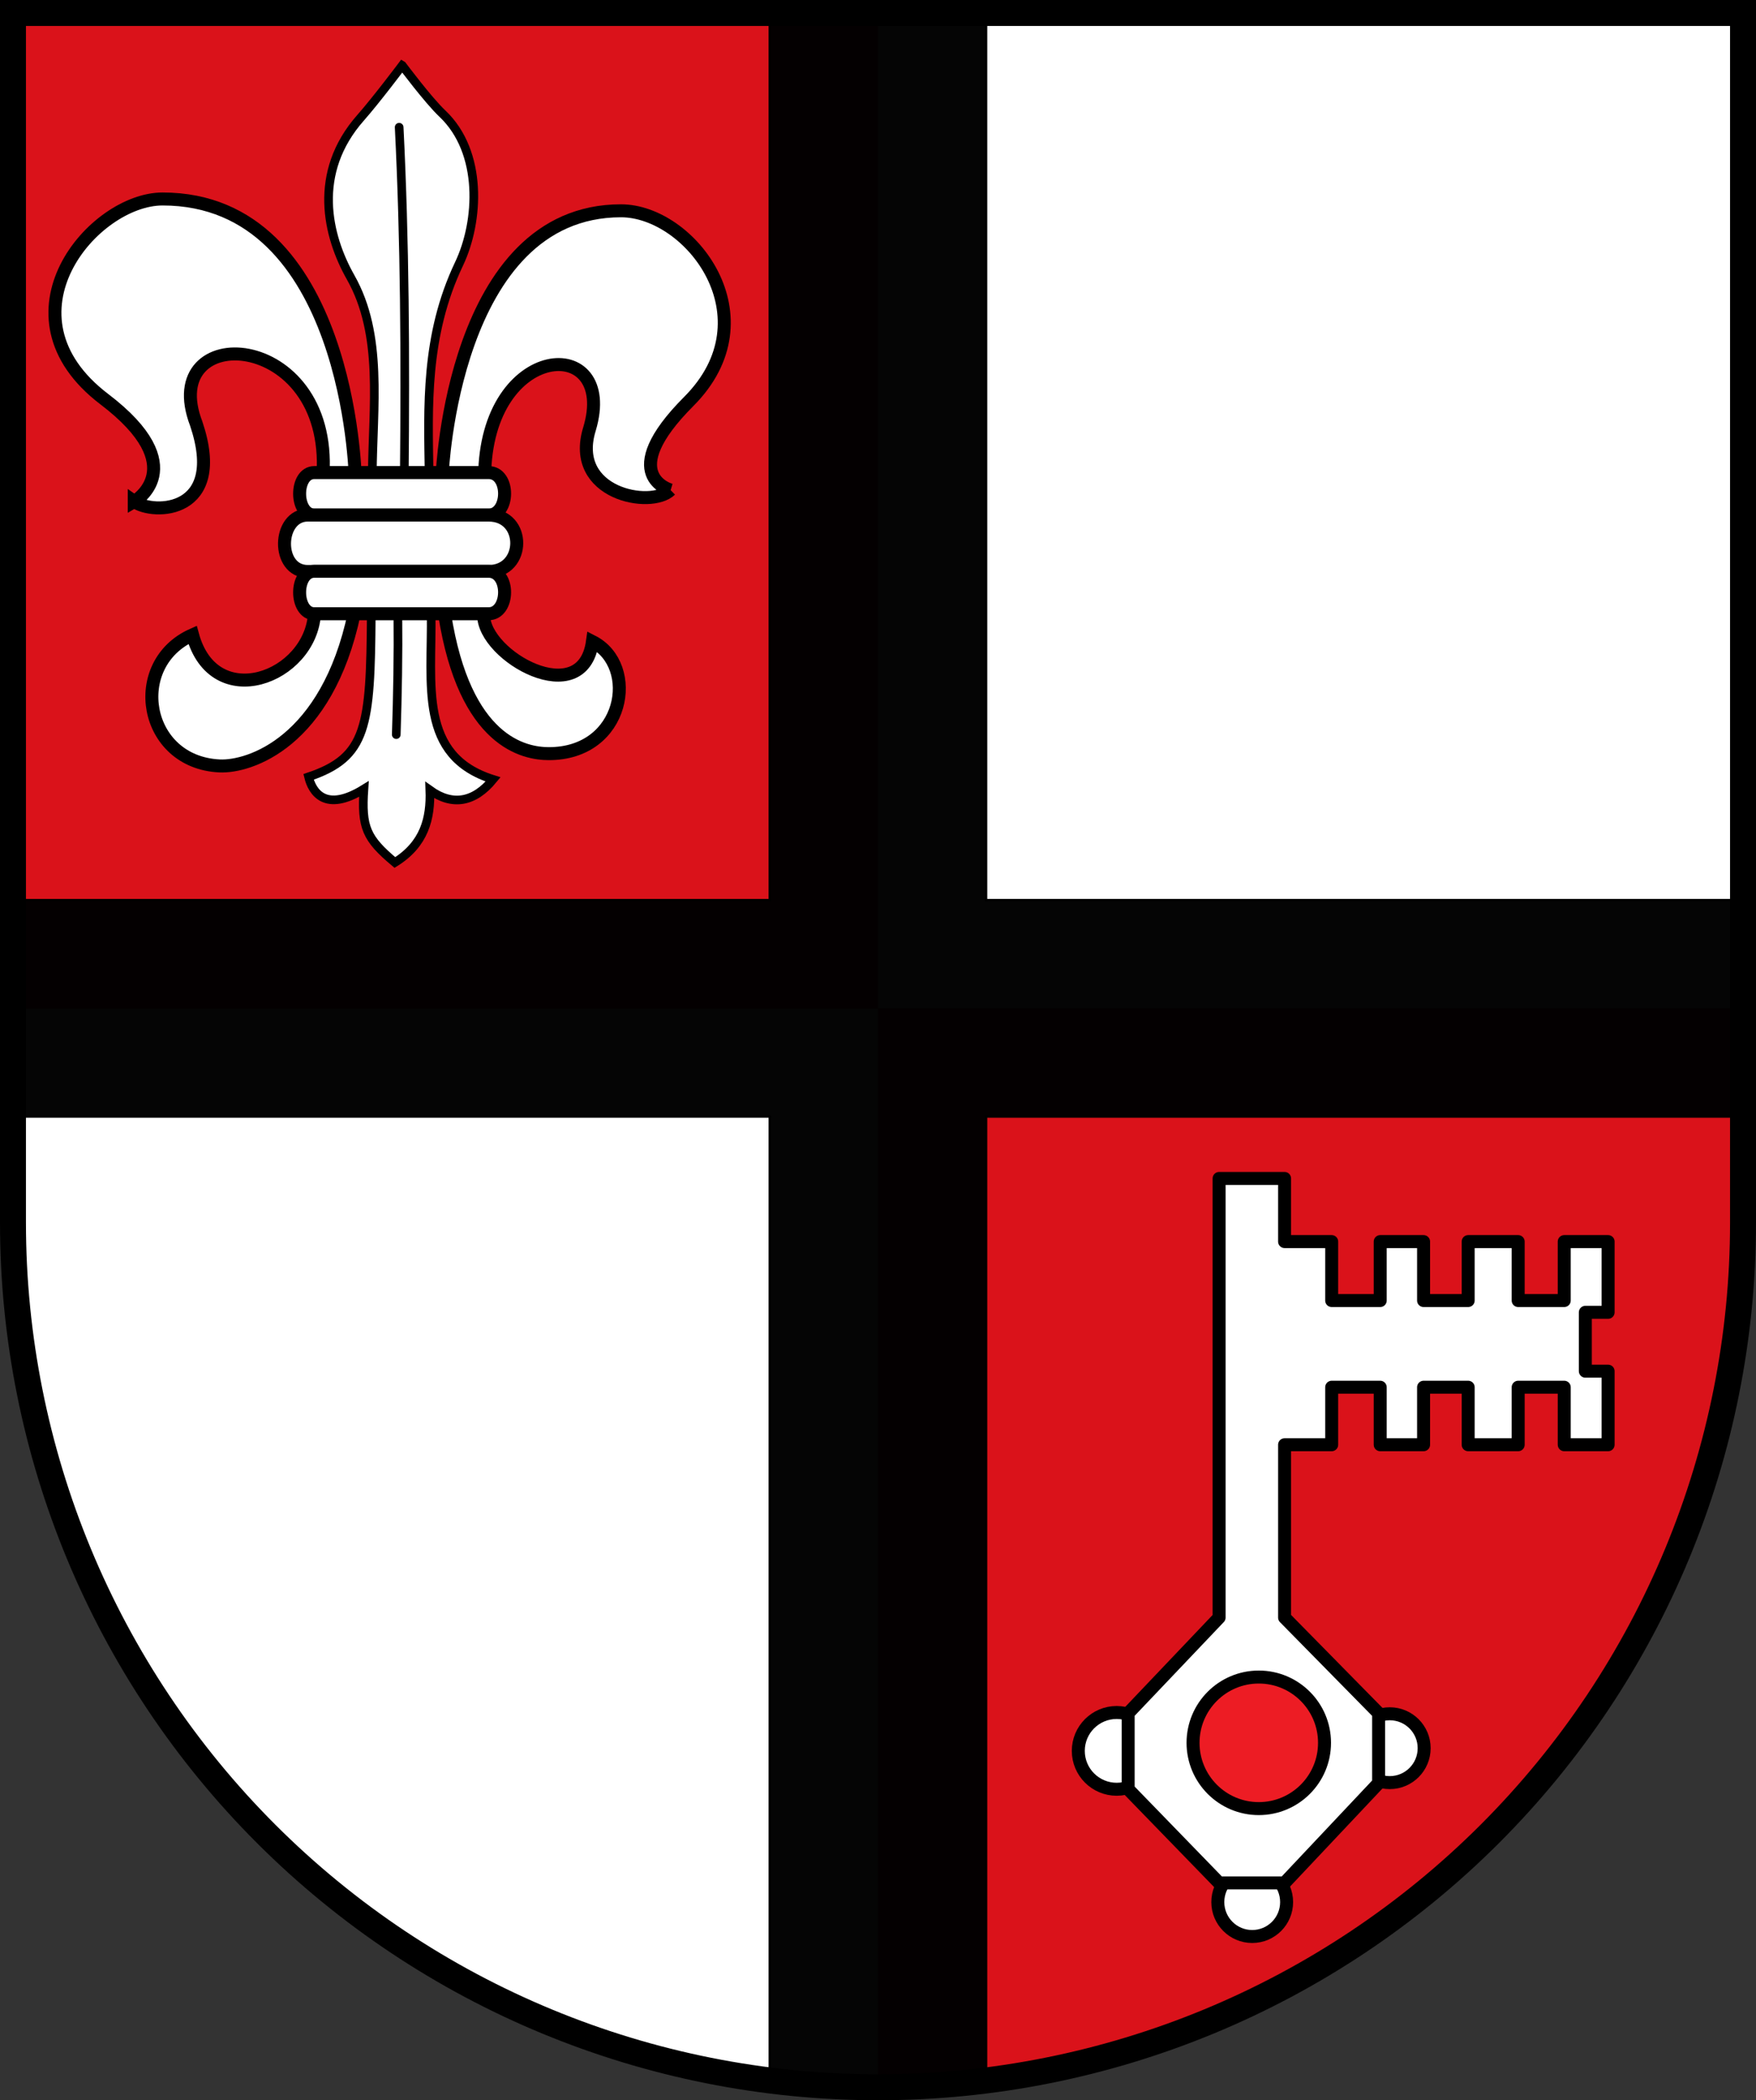 <?xml version="1.0" encoding="UTF-8"?>
<!-- Created with Inkscape (http://www.inkscape.org/) -->
<svg width="203mm" height="242.65mm" version="1.1" viewBox="0 0 203 242.65" xmlns="http://www.w3.org/2000/svg">
 <rect x="0" y="0" width="203" height="242.65" fill="#333333" stroke="none"/>
 <title>Stadtwappen Medebach</title>
 <g transform="translate(449.99 94.199)">
  <g>
   <path d="m-248.49 22.301v-115h-100v115z" fill="#fff"/>
   <path d="m-448.49 22.301 3.1e-4 24.766c-3e-5 26.49 10.536 51.896 29.289 70.628 18.754 18.732 44.189 29.255 70.71 29.255l7e-5 -124.65z" fill="#fff"/>
   <path d="m-348.49 22.301-7e-5 124.65c26.522 3e-5 51.957-10.523 70.711-29.255 18.754-18.732 29.289-44.137 29.289-70.628l1e-5 -24.766z" fill="#da121a"/>
   <path d="m-348.49 22.301v-115h-100v115z" fill="#da121a"/>
  </g>
  <path d="m-361-92.699v102.5h-87.504l-1e-5 25.001h87.504v112.5h25.001v-112.5h87.504v-25.001h-87.504v-102.5z" fill-rule="evenodd" opacity=".98" stroke="#000" stroke-width=".282px"/>
  <g fill="#fff" stroke="#000" stroke-linejoin="round" stroke-width="1.5">
   <g stroke-linecap="round">
    <circle cx="-289.33" cy="107.78" r="3.977"/>
    <circle cx="-305.23" cy="125.56" r="3.977"/>
    <circle cx="-320.9" cy="108.09" r="4.435"/>
   </g>
   <path d="m-319.57 112.52v-8.782l10.512-11.048v-50.736h7.57v7.295h5.446v6.813h5.609v-6.813h5.013v6.813h5.156v-6.813h5.78v6.813h5.325v-6.813h5.072v8.173h-2.634v6.799h2.634v8.499h-5.072v-6.644h-5.325v6.644h-5.78v-6.644h-5.156v6.644h-5.013v-6.644h-5.609v6.644h-5.446v19.971l10.87 11.048v8.074l-10.87 11.53h-7.57z" fill-rule="evenodd"/>
  </g>
  <ellipse cx="-304.47" cy="107.16" rx="7.6" ry="7.6" fill="#ed1c24" stroke="#000" stroke-linecap="round" stroke-linejoin="round" stroke-width="1.5"/>
  <g fill="#fff" stroke="#000">
   <g fill-rule="evenodd">
    <path d="m-434.47-36.25s6.877-3.97-3.463-11.832c-12.751-9.695-1.278-23.128 6.738-23.127 21.557 0.002 22.268 32.063 22.268 32.063l-0.112 15.817c-3.164 14.926-12.131 17.783-15.567 17.623-8.804-0.409-10.656-11.794-3.126-15.145 2.483 9.144 13.644 4.981 14.101-2.477l0.984-16.054c1.037-16.919-19.248-17.858-14.654-5.856 3.499 10.388-4.925 10.58-7.169 8.987z" stroke-width="1.5"/>
    <path d="m-372.48-37.587s-6.394-1.71 2.112-10.228c9.713-9.727 0.181-22.03-7.836-22.03-19.447 0.002-20.664 30.46-20.664 30.46l0.281 16.155c2.32 14.842 9.262 16.095 12.022 16.104 8.814 0.029 10.487-10.19 5.067-12.95-1.133 8.131-12.615 1.691-12.582-3.068l0.114-15.969c0.112-15.774 15.45-16.592 12.122-5.519-2.317 7.519 7.119 9.229 9.363 7.045z" stroke-width="1.5"/>
    <path d="m-403.49-86.641s-3.009 4.005-4.807 6.038c-5.652 6.392-3.845 13.707-1.161 18.443 3.785 6.679 2.565 14.908 2.507 22.799l-0.119 16.234c-0.095 12.854-0.462 16.403-7.249 18.686 0.426 1.746 1.927 4.166 6.399 1.4-0.3 4.422 0.268 5.718 3.581 8.491 3.398-2.114 4.159-5.073 4.04-8.367 2.633 1.89 5.136 1.416 7.314-1.23-8.662-2.725-7.038-10.845-7.162-19.218l-0.239-16.114c-0.114-7.701-0.494-15.927 3.462-24.231 2.34-4.912 2.777-12.922-1.928-17.366-1.635-1.544-4.637-5.564-4.637-5.564z"/>
   </g>
   <g stroke-linecap="round" stroke-linejoin="round" stroke-width="1.5">
    <path d="m-413.65-39.6h20.145c2.497 0 2.427 4.908 0 4.908h-20.145c-2.254 0-2.287-4.908 0-4.908z"/>
    <path d="m-414.41-34.689h20.907c4.369 0 4.299 6.516 0 6.516h-20.907c-3.671 0-3.501-6.516 0-6.516z"/>
    <path d="m-413.65-28.198h20.145c2.497 0 2.427 4.908 0 4.908h-20.145c-2.254 0-2.287-4.908 0-4.908z"/>
   </g>
   <path d="m-403.25-39.518c0.124-13.408 0.069-26.771-0.596-39.982" fill-rule="evenodd" stroke-linecap="round"/>
   <path d="m-404.18-9.325c0.149-4.617 0.235-9.233 0.186-13.849" fill-rule="evenodd" stroke-linecap="round"/>
  </g>
  <path d="m-448.49-92.699 3.1e-4 139.77c-3e-5 26.49 10.536 51.896 29.289 70.628 18.754 18.732 44.189 29.255 70.71 29.255 26.522 3e-5 51.957-10.523 70.711-29.255 18.754-18.732 29.289-44.137 29.289-70.628l1e-5 -139.77z" fill="none" stroke="#000" stroke-linecap="square" stroke-miterlimit="8" stroke-width="3"/>
 </g>
</svg>
